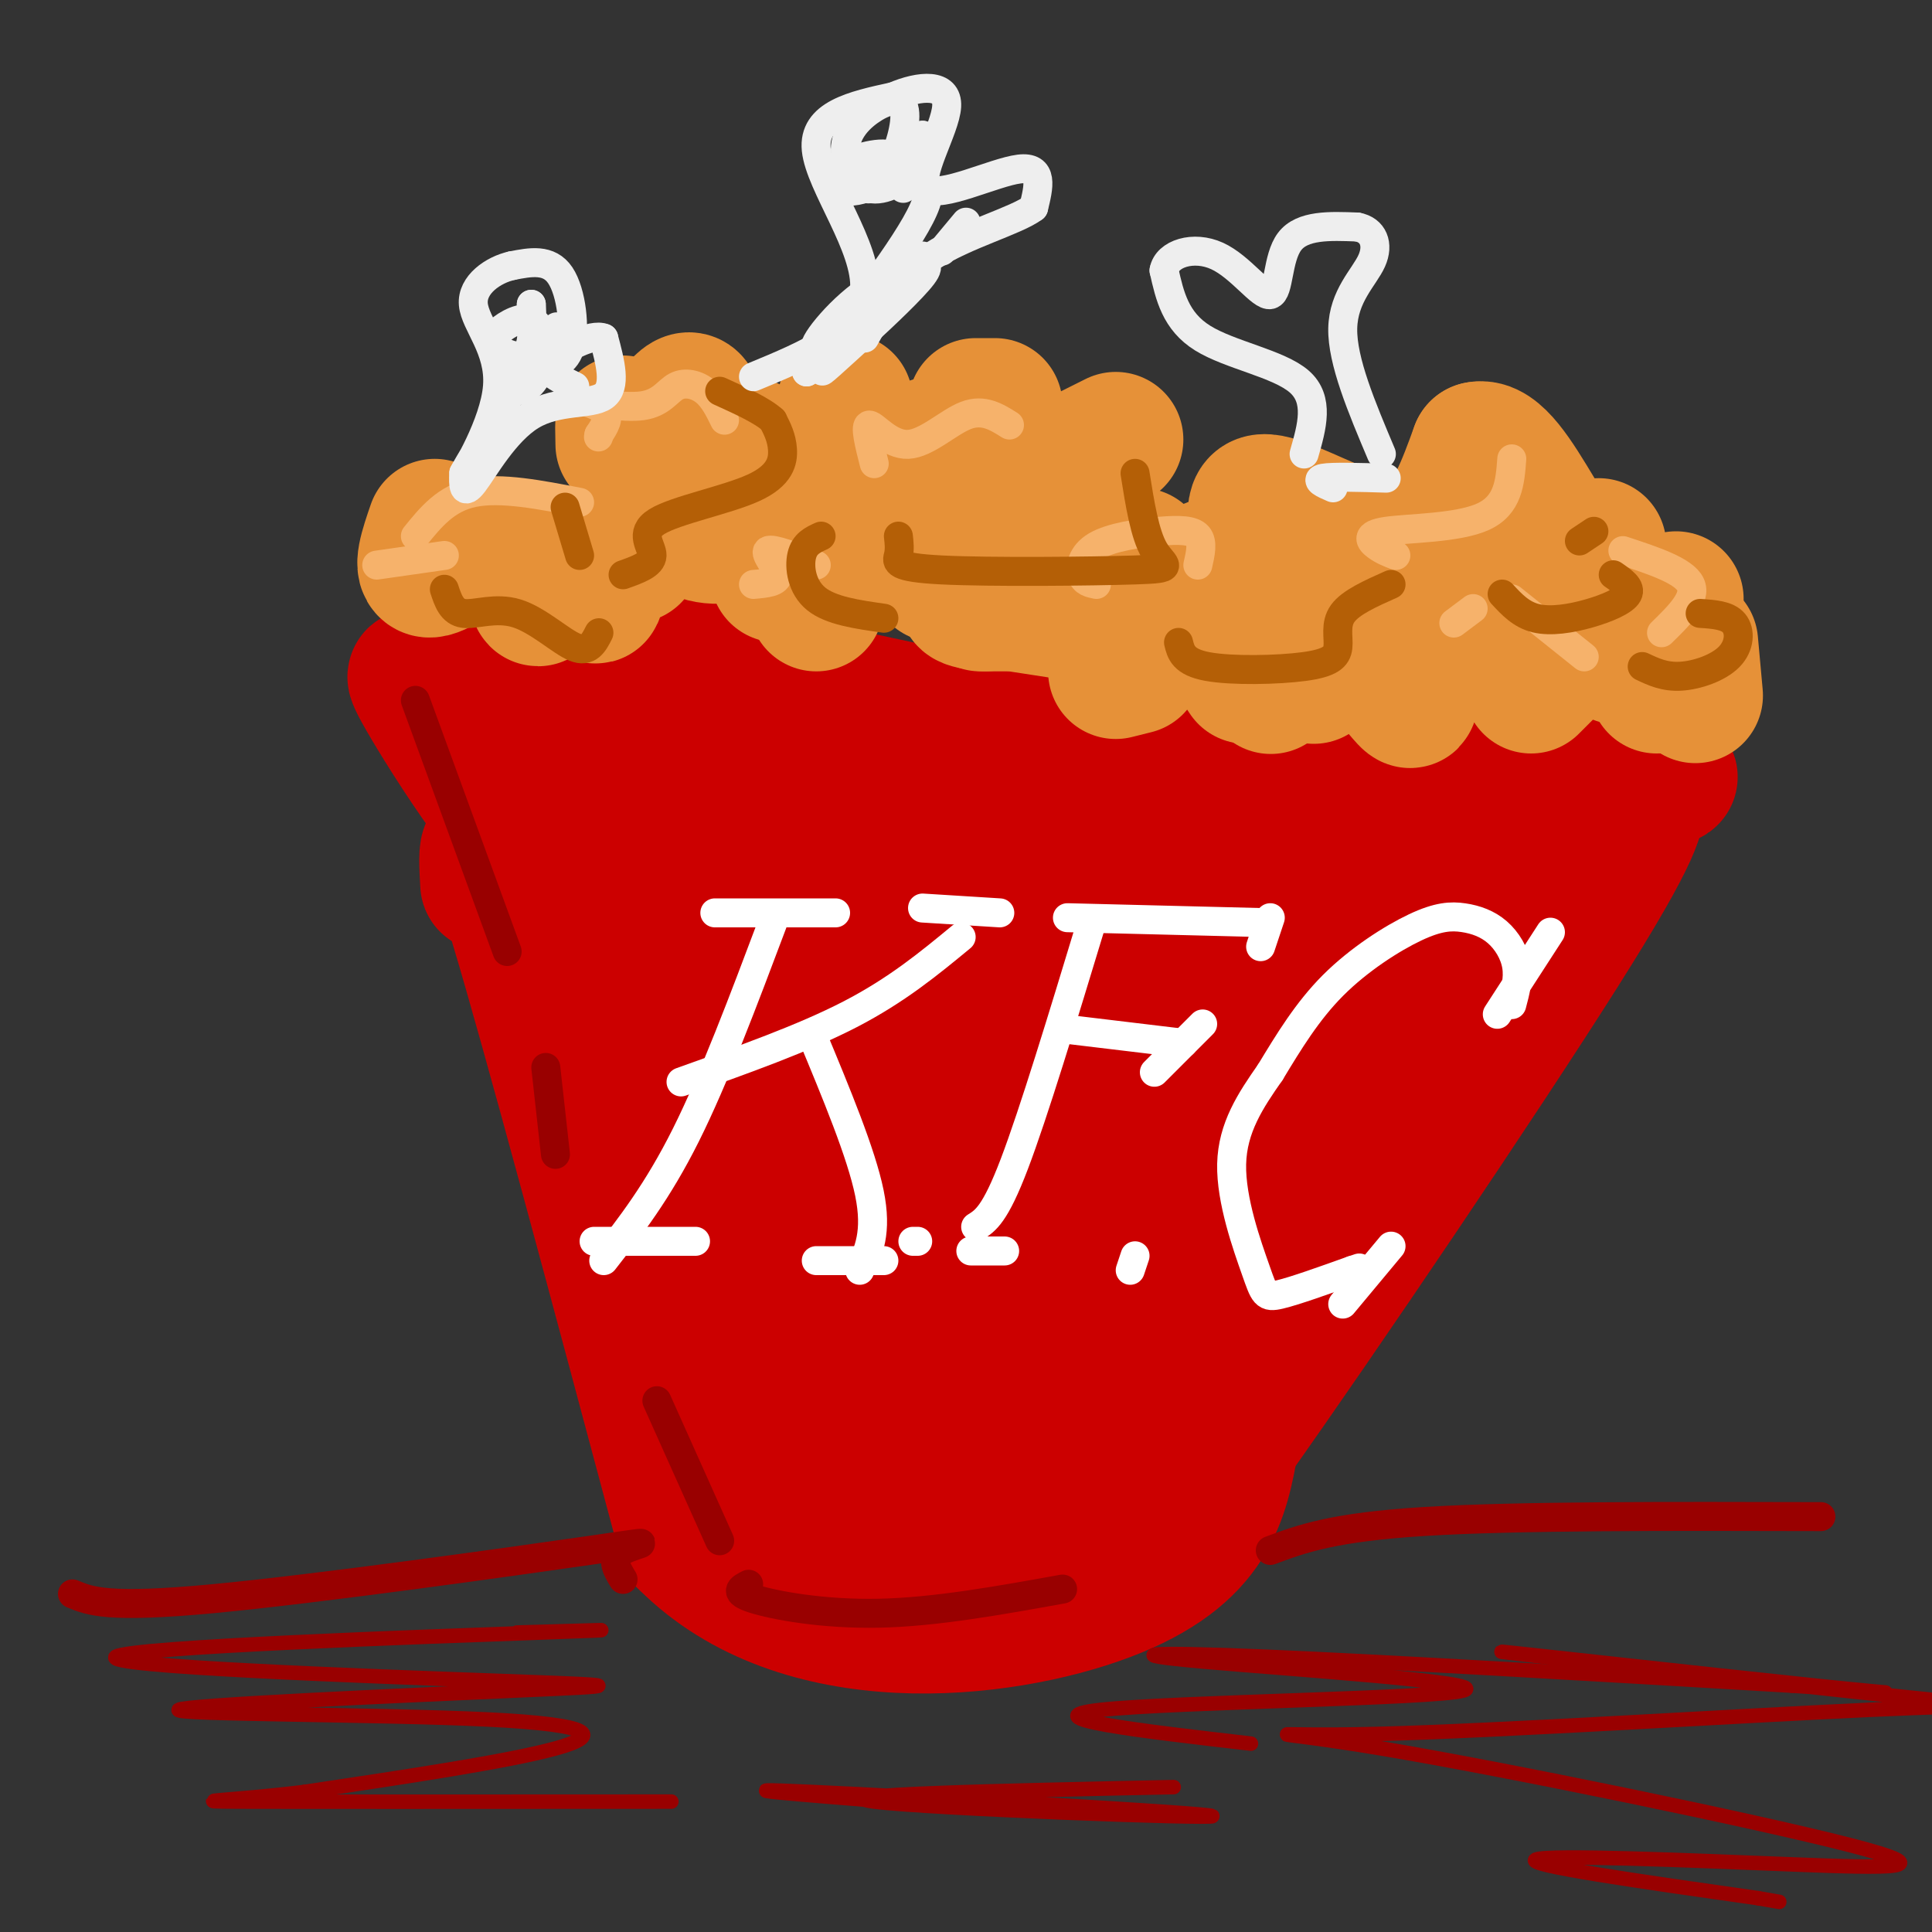 <svg viewBox='0 0 400 400' version='1.1' xmlns='http://www.w3.org/2000/svg' xmlns:xlink='http://www.w3.org/1999/xlink'><rect x="0" y="0" width="400" height="400" fill="#333333" stroke="none"/><g fill='none' stroke='rgb(204,0,0)' stroke-width='28' stroke-linecap='round' stroke-linejoin='round'><path d='M101,183c-0.417,-7.333 -0.833,-14.667 6,8c6.833,22.667 20.917,75.333 35,128'/><path d='M142,319c23.622,23.778 65.178,19.222 87,11c21.822,-8.222 23.911,-20.111 26,-32'/><path d='M255,298c18.444,-26.000 51.556,-75.000 68,-101c16.444,-26.000 16.222,-29.000 16,-32'/><path d='M339,165c5.560,-5.774 11.458,-4.208 1,-3c-10.458,1.208 -37.274,2.060 -63,0c-25.726,-2.060 -50.363,-7.030 -75,-12'/><path d='M202,150c-26.244,-5.244 -54.356,-12.356 -73,-14c-18.644,-1.644 -27.822,2.178 -37,6'/><path d='M92,142c-6.242,1.683 -3.346,2.890 -4,1c-0.654,-1.890 -4.858,-6.877 1,3c5.858,9.877 21.776,34.616 31,38c9.224,3.384 11.753,-14.589 13,-22c1.247,-7.411 1.214,-4.260 -1,-4c-2.214,0.260 -6.607,-2.370 -11,-5'/><path d='M121,153c-5.115,0.049 -12.403,2.671 -14,6c-1.597,3.329 2.496,7.366 4,10c1.504,2.634 0.419,3.865 7,4c6.581,0.135 20.829,-0.827 27,-3c6.171,-2.173 4.264,-5.557 2,-8c-2.264,-2.443 -4.884,-3.945 -9,-4c-4.116,-0.055 -9.729,1.336 -13,4c-3.271,2.664 -4.200,6.601 -5,10c-0.800,3.399 -1.472,6.261 5,8c6.472,1.739 20.089,2.354 27,2c6.911,-0.354 7.117,-1.677 8,-3c0.883,-1.323 2.444,-2.647 2,-5c-0.444,-2.353 -2.892,-5.734 -5,-7c-2.108,-1.266 -3.875,-0.418 -10,2c-6.125,2.418 -16.607,6.405 -22,10c-5.393,3.595 -5.696,6.797 -6,10'/><path d='M119,189c-0.092,2.403 2.677,3.411 4,4c1.323,0.589 1.198,0.758 8,0c6.802,-0.758 20.530,-2.444 29,-5c8.470,-2.556 11.681,-5.982 14,-9c2.319,-3.018 3.746,-5.629 -3,-5c-6.746,0.629 -21.666,4.499 -31,9c-9.334,4.501 -13.081,9.635 -14,13c-0.919,3.365 0.991,4.963 3,6c2.009,1.037 4.118,1.515 7,2c2.882,0.485 6.536,0.978 16,-1c9.464,-1.978 24.738,-6.426 33,-11c8.262,-4.574 9.513,-9.275 10,-12c0.487,-2.725 0.208,-3.474 -5,-3c-5.208,0.474 -15.347,2.173 -23,6c-7.653,3.827 -12.820,9.783 -15,13c-2.180,3.217 -1.374,3.693 0,5c1.374,1.307 3.317,3.443 6,5c2.683,1.557 6.107,2.535 17,1c10.893,-1.535 29.255,-5.581 39,-10c9.745,-4.419 10.872,-9.209 12,-14'/><path d='M226,183c2.124,-3.355 1.434,-4.741 -4,-6c-5.434,-1.259 -15.611,-2.391 -25,0c-9.389,2.391 -17.990,8.305 -22,12c-4.010,3.695 -3.429,5.170 -3,7c0.429,1.830 0.706,4.015 3,6c2.294,1.985 6.604,3.771 12,5c5.396,1.229 11.878,1.900 21,1c9.122,-0.900 20.883,-3.370 27,-6c6.117,-2.630 6.588,-5.421 7,-8c0.412,-2.579 0.764,-4.945 -2,-8c-2.764,-3.055 -8.645,-6.800 -17,-7c-8.355,-0.200 -19.183,3.145 -25,6c-5.817,2.855 -6.623,5.221 -7,7c-0.377,1.779 -0.325,2.970 0,5c0.325,2.030 0.922,4.900 9,7c8.078,2.100 23.637,3.429 34,3c10.363,-0.429 15.531,-2.615 19,-5c3.469,-2.385 5.238,-4.968 7,-7c1.762,-2.032 3.516,-3.511 1,-7c-2.516,-3.489 -9.303,-8.987 -15,-11c-5.697,-2.013 -10.303,-0.542 -14,0c-3.697,0.542 -6.485,0.155 -10,2c-3.515,1.845 -7.758,5.923 -12,10'/><path d='M210,189c1.949,3.970 12.821,8.896 19,11c6.179,2.104 7.665,1.388 15,0c7.335,-1.388 20.521,-3.446 27,-5c6.479,-1.554 6.253,-2.603 6,-6c-0.253,-3.397 -0.533,-9.142 -5,-12c-4.467,-2.858 -13.120,-2.829 -20,-1c-6.880,1.829 -11.987,5.460 -15,9c-3.013,3.540 -3.934,6.990 5,9c8.934,2.010 27.722,2.579 39,1c11.278,-1.579 15.047,-5.307 17,-9c1.953,-3.693 2.091,-7.351 -2,-9c-4.091,-1.649 -12.409,-1.290 -18,0c-5.591,1.290 -8.455,3.511 -6,5c2.455,1.489 10.227,2.244 18,3'/><path d='M290,185c4.667,0.262 7.333,-0.583 12,-1c4.667,-0.417 11.333,-0.405 -10,-7c-21.333,-6.595 -70.667,-19.798 -120,-33'/><path d='M172,144c-22.247,-5.186 -17.863,-1.650 -18,2c-0.137,3.650 -4.795,7.413 -5,13c-0.205,5.587 4.044,12.996 5,17c0.956,4.004 -1.382,4.603 6,3c7.382,-1.603 24.484,-5.409 25,-2c0.516,3.409 -15.553,14.033 -22,21c-6.447,6.967 -3.270,10.276 0,12c3.270,1.724 6.635,1.862 10,2'/><path d='M173,212c3.825,-0.720 8.386,-3.522 11,-8c2.614,-4.478 3.280,-10.634 1,-13c-2.280,-2.366 -7.508,-0.941 -12,1c-4.492,1.941 -8.249,4.398 -13,9c-4.751,4.602 -10.495,11.349 -12,17c-1.505,5.651 1.230,10.207 3,13c1.770,2.793 2.577,3.824 7,3c4.423,-0.824 12.463,-3.501 17,-10c4.537,-6.499 5.572,-16.818 6,-23c0.428,-6.182 0.248,-8.225 -3,-10c-3.248,-1.775 -9.563,-3.282 -14,-3c-4.437,0.282 -6.997,2.355 -12,7c-5.003,4.645 -12.449,11.863 -14,17c-1.551,5.137 2.794,8.191 6,10c3.206,1.809 5.272,2.371 9,2c3.728,-0.371 9.119,-1.677 11,-6c1.881,-4.323 0.252,-11.664 -2,-16c-2.252,-4.336 -5.126,-5.668 -8,-7'/><path d='M154,195c-1.717,-1.625 -2.009,-2.188 -6,1c-3.991,3.188 -11.680,10.126 -14,16c-2.320,5.874 0.728,10.683 3,14c2.272,3.317 3.769,5.143 9,6c5.231,0.857 14.196,0.745 20,-2c5.804,-2.745 8.445,-8.124 9,-12c0.555,-3.876 -0.978,-6.251 -2,-8c-1.022,-1.749 -1.534,-2.873 -5,-3c-3.466,-0.127 -9.885,0.744 -16,5c-6.115,4.256 -11.926,11.896 -14,17c-2.074,5.104 -0.412,7.671 0,10c0.412,2.329 -0.426,4.419 5,6c5.426,1.581 17.117,2.652 24,2c6.883,-0.652 8.958,-3.026 12,-5c3.042,-1.974 7.052,-3.549 10,-10c2.948,-6.451 4.833,-17.778 4,-23c-0.833,-5.222 -4.383,-4.339 -9,-3c-4.617,1.339 -10.301,3.135 -15,6c-4.699,2.865 -8.414,6.799 -11,10c-2.586,3.201 -4.042,5.670 -5,9c-0.958,3.330 -1.416,7.523 0,10c1.416,2.477 4.708,3.239 8,4'/><path d='M161,245c7.904,0.470 23.662,-0.355 34,-3c10.338,-2.645 15.254,-7.111 19,-10c3.746,-2.889 6.322,-4.201 8,-9c1.678,-4.799 2.459,-13.084 1,-17c-1.459,-3.916 -5.158,-3.464 -9,-3c-3.842,0.464 -7.829,0.941 -16,5c-8.171,4.059 -20.527,11.699 -26,16c-5.473,4.301 -4.063,5.262 -4,7c0.063,1.738 -1.221,4.252 3,6c4.221,1.748 13.949,2.729 22,2c8.051,-0.729 14.427,-3.167 22,-7c7.573,-3.833 16.342,-9.062 19,-14c2.658,-4.938 -0.796,-9.584 -5,-11c-4.204,-1.416 -9.158,0.397 -13,1c-3.842,0.603 -6.572,-0.003 -12,3c-5.428,3.003 -13.554,9.615 -17,13c-3.446,3.385 -2.211,3.544 -1,5c1.211,1.456 2.399,4.211 5,6c2.601,1.789 6.615,2.614 16,1c9.385,-1.614 24.142,-5.665 32,-8c7.858,-2.335 8.817,-2.953 10,-6c1.183,-3.047 2.592,-8.524 4,-14'/><path d='M253,208c-0.864,-3.506 -5.024,-5.271 -13,-2c-7.976,3.271 -19.768,11.579 -23,16c-3.232,4.421 2.096,4.957 3,6c0.904,1.043 -2.617,2.593 7,2c9.617,-0.593 32.373,-3.329 43,-5c10.627,-1.671 9.123,-2.276 10,-5c0.877,-2.724 4.133,-7.565 3,-11c-1.133,-3.435 -6.654,-5.464 -11,-5c-4.346,0.464 -7.518,3.420 -10,6c-2.482,2.580 -4.273,4.784 1,5c5.273,0.216 17.612,-1.557 25,-4c7.388,-2.443 9.825,-5.555 11,-9c1.175,-3.445 1.087,-7.222 1,-11'/><path d='M300,191c-8.537,8.062 -30.381,33.718 -47,58c-16.619,24.282 -28.013,47.191 -23,42c5.013,-5.191 26.432,-38.483 32,-50c5.568,-11.517 -4.716,-1.258 -15,9'/><path d='M247,250c-6.083,7.867 -13.790,23.034 -17,30c-3.210,6.966 -1.923,5.732 0,6c1.923,0.268 4.483,2.037 8,1c3.517,-1.037 7.991,-4.882 12,-12c4.009,-7.118 7.554,-17.509 9,-22c1.446,-4.491 0.794,-3.080 0,-3c-0.794,0.080 -1.729,-1.170 -6,0c-4.271,1.170 -11.877,4.760 -18,10c-6.123,5.240 -10.764,12.131 -13,16c-2.236,3.869 -2.068,4.716 -2,6c0.068,1.284 0.036,3.003 3,2c2.964,-1.003 8.923,-4.730 13,-8c4.077,-3.270 6.271,-6.082 8,-11c1.729,-4.918 2.993,-11.941 2,-16c-0.993,-4.059 -4.244,-5.155 -7,-6c-2.756,-0.845 -5.018,-1.439 -12,0c-6.982,1.439 -18.686,4.912 -26,10c-7.314,5.088 -10.238,11.793 -11,16c-0.762,4.207 0.640,5.916 3,7c2.360,1.084 5.680,1.542 9,2'/><path d='M202,278c3.475,0.552 7.662,0.931 12,0c4.338,-0.931 8.827,-3.172 12,-6c3.173,-2.828 5.031,-6.243 6,-9c0.969,-2.757 1.049,-4.856 0,-8c-1.049,-3.144 -3.225,-7.334 -4,-10c-0.775,-2.666 -0.147,-3.807 -6,-4c-5.853,-0.193 -18.186,0.561 -27,5c-8.814,4.439 -14.108,12.564 -16,17c-1.892,4.436 -0.380,5.184 0,7c0.380,1.816 -0.371,4.701 5,6c5.371,1.299 16.863,1.012 23,0c6.137,-1.012 6.918,-2.749 9,-5c2.082,-2.251 5.466,-5.016 6,-10c0.534,-4.984 -1.781,-12.188 -4,-16c-2.219,-3.812 -4.342,-4.231 -11,-3c-6.658,1.231 -17.850,4.110 -24,7c-6.150,2.890 -7.256,5.789 -8,8c-0.744,2.211 -1.124,3.735 -1,6c0.124,2.265 0.751,5.270 5,7c4.249,1.730 12.118,2.185 17,2c4.882,-0.185 6.776,-1.011 8,-5c1.224,-3.989 1.778,-11.140 0,-16c-1.778,-4.860 -5.889,-7.430 -10,-10'/><path d='M194,241c-4.454,-0.760 -10.589,2.339 -14,5c-3.411,2.661 -4.099,4.885 -5,7c-0.901,2.115 -2.016,4.120 0,8c2.016,3.880 7.161,9.635 12,13c4.839,3.365 9.371,4.340 12,4c2.629,-0.340 3.356,-1.995 4,-3c0.644,-1.005 1.207,-1.360 0,-7c-1.207,-5.640 -4.182,-16.564 -11,-20c-6.818,-3.436 -17.479,0.615 -23,2c-5.521,1.385 -5.903,0.103 -5,3c0.903,2.897 3.089,9.972 3,10c-0.089,0.028 -2.454,-6.992 -8,-10c-5.546,-3.008 -14.273,-2.004 -23,-1'/><path d='M136,252c-1.647,0.564 5.734,2.476 8,5c2.266,2.524 -0.585,5.662 2,10c2.585,4.338 10.604,9.878 14,17c3.396,7.122 2.168,15.827 4,22c1.832,6.173 6.724,9.816 11,14c4.276,4.184 7.936,8.910 12,8c4.064,-0.910 8.532,-7.455 13,-14'/><path d='M200,314c4.100,-6.647 7.851,-16.263 8,-22c0.149,-5.737 -3.304,-7.594 -5,-9c-1.696,-1.406 -1.634,-2.359 -5,-1c-3.366,1.359 -10.158,5.032 -14,10c-3.842,4.968 -4.732,11.233 -4,15c0.732,3.767 3.086,5.037 5,6c1.914,0.963 3.387,1.619 6,0c2.613,-1.619 6.365,-5.513 7,-10c0.635,-4.487 -1.849,-9.566 -3,-13c-1.151,-3.434 -0.970,-5.221 -6,-6c-5.030,-0.779 -15.270,-0.548 -19,1c-3.730,1.548 -0.948,4.415 3,7c3.948,2.585 9.063,4.888 16,6c6.937,1.112 15.696,1.032 22,0c6.304,-1.032 10.152,-3.016 14,-5'/><path d='M225,293c-0.156,-0.135 -7.546,2.027 -11,5c-3.454,2.973 -2.970,6.756 0,9c2.970,2.244 8.428,2.950 14,-1c5.572,-3.950 11.258,-12.556 11,-14c-0.258,-1.444 -6.461,4.273 -9,8c-2.539,3.727 -1.414,5.465 0,7c1.414,1.535 3.118,2.867 7,0c3.882,-2.867 9.941,-9.934 16,-17'/><path d='M253,290c3.990,-7.973 5.967,-19.405 12,-31c6.033,-11.595 16.124,-23.352 17,-24c0.876,-0.648 -7.464,9.815 -11,12c-3.536,2.185 -2.268,-3.907 -1,-10'/><path d='M270,237c-20.556,-14.267 -71.444,-44.933 -85,-54c-13.556,-9.067 10.222,3.467 34,16'/><path d='M219,199c15.656,5.652 37.794,11.783 44,15c6.206,3.217 -3.522,3.520 -7,5c-3.478,1.480 -0.708,4.137 -11,-4c-10.292,-8.137 -33.646,-27.069 -57,-46'/><path d='M188,169c-10.614,-9.145 -8.649,-9.008 -12,-11c-3.351,-1.992 -12.018,-6.113 -9,-2c3.018,4.113 17.719,16.461 22,21c4.281,4.539 -1.860,1.270 -8,-2'/></g>
<g fill='none' stroke='rgb(255,255,255)' stroke-width='6' stroke-linecap='round' stroke-linejoin='round'><path d='M148,189c0.000,0.000 25.000,0.000 25,0'/><path d='M160,191c-6.083,16.167 -12.167,32.333 -18,44c-5.833,11.667 -11.417,18.833 -17,26'/><path d='M123,257c0.000,0.000 21.000,0.000 21,0'/><path d='M141,224c12.667,-4.500 25.333,-9.000 35,-14c9.667,-5.000 16.333,-10.500 23,-16'/><path d='M191,188c0.000,0.000 16.000,1.000 16,1'/><path d='M168,214c5.167,12.417 10.333,24.833 12,33c1.667,8.167 -0.167,12.083 -2,16'/><path d='M169,261c0.000,0.000 14.000,0.000 14,0'/><path d='M189,257c0.000,0.000 1.000,0.000 1,0'/><path d='M226,191c-6.000,19.750 -12.000,39.500 -16,50c-4.000,10.500 -6.000,11.750 -8,13'/><path d='M221,190c0.000,0.000 40.000,1.000 40,1'/><path d='M220,213c0.000,0.000 25.000,3.000 25,3'/><path d='M249,212c0.000,0.000 -10.000,10.000 -10,10'/><path d='M263,190c0.000,0.000 -2.000,6.000 -2,6'/><path d='M201,259c0.000,0.000 7.000,0.000 7,0'/><path d='M235,260c0.000,0.000 -1.000,3.000 -1,3'/><path d='M313,208c0.714,-2.678 1.427,-5.356 1,-8c-0.427,-2.644 -1.996,-5.256 -4,-7c-2.004,-1.744 -4.444,-2.622 -7,-3c-2.556,-0.378 -5.226,-0.256 -10,2c-4.774,2.256 -11.650,6.644 -17,12c-5.350,5.356 -9.175,11.678 -13,18'/><path d='M263,222c-4.094,5.850 -7.829,11.475 -8,19c-0.171,7.525 3.223,16.949 5,22c1.777,5.051 1.936,5.729 5,5c3.064,-0.729 9.032,-2.864 15,-5'/><path d='M280,263c2.500,-0.833 1.250,-0.417 0,0'/><path d='M321,193c0.000,0.000 -11.000,17.000 -11,17'/><path d='M288,258c0.000,0.000 -10.000,12.000 -10,12'/></g>
<g fill='none' stroke='rgb(230,145,56)' stroke-width='28' stroke-linecap='round' stroke-linejoin='round'><path d='M90,109c-1.556,4.533 -3.111,9.067 -1,9c2.111,-0.067 7.889,-4.733 12,-5c4.111,-0.267 6.556,3.867 9,8'/><path d='M110,121c1.561,2.319 0.965,4.116 2,2c1.035,-2.116 3.702,-8.147 6,-8c2.298,0.147 4.228,6.470 5,8c0.772,1.530 0.386,-1.735 0,-5'/><path d='M129,92c-0.054,-2.756 -0.107,-5.512 0,-4c0.107,1.512 0.375,7.292 3,6c2.625,-1.292 7.607,-9.655 10,-11c2.393,-1.345 2.196,4.327 2,10'/><path d='M155,92c-5.844,4.733 -11.689,9.467 -13,13c-1.311,3.533 1.911,5.867 6,6c4.089,0.133 9.044,-1.933 14,-4'/><path d='M171,115c0.000,0.000 -2.000,5.000 -2,5'/><path d='M190,110c0.000,0.000 4.000,9.000 4,9'/><path d='M202,111c-1.750,-0.417 -3.500,-0.833 -5,-4c-1.500,-3.167 -2.750,-9.083 -4,-15'/><path d='M202,84c0.000,0.000 4.000,0.000 4,0'/><path d='M231,91c0.000,0.000 -16.000,8.000 -16,8'/><path d='M224,97c-5.333,3.833 -10.667,7.667 -10,10c0.667,2.333 7.333,3.167 14,4'/><path d='M236,115c1.889,4.111 3.778,8.222 -2,8c-5.778,-0.222 -19.222,-4.778 -26,-6c-6.778,-1.222 -6.889,0.889 -7,3'/><path d='M202,122c-1.167,0.750 -2.333,1.500 -2,2c0.333,0.500 2.167,0.750 4,1'/><path d='M233,128c0.000,0.000 2.000,1.000 2,1'/><path d='M252,131c0.000,0.000 6.000,9.000 6,9'/><path d='M263,142c0.000,0.000 0.100,0.100 0.1,0.1'/><path d='M272,140c0.000,0.000 2.000,-4.000 2,-4'/><path d='M287,129c-0.083,-3.000 -0.167,-6.000 1,-8c1.167,-2.000 3.583,-3.000 6,-4'/><path d='M298,115c0.000,0.000 -17.000,-1.000 -17,-1'/><path d='M272,113c-9.825,1.688 -19.650,3.376 -21,4c-1.350,0.624 5.774,0.184 8,-3c2.226,-3.184 -0.444,-9.111 2,-10c2.444,-0.889 10.004,3.261 17,6c6.996,2.739 13.427,4.068 18,1c4.573,-3.068 7.286,-10.534 10,-18'/><path d='M306,93c3.667,-0.833 7.833,6.083 12,13'/><path d='M315,109c0.000,0.000 -8.000,14.000 -8,14'/><path d='M307,123c0.000,0.000 -12.000,4.000 -12,4'/><path d='M304,131c-0.583,1.500 -1.167,3.000 1,4c2.167,1.000 7.083,1.500 12,2'/><path d='M321,138c0.000,0.000 -4.000,4.000 -4,4'/><path d='M335,136c0.000,0.000 5.000,-7.000 5,-7'/><path d='M344,125c0.000,0.000 3.000,-1.000 3,-1'/><path d='M350,133c0.000,0.000 1.000,11.000 1,11'/><path d='M343,142c0.000,0.000 -4.000,-8.000 -4,-8'/><path d='M331,113c0.000,0.000 -13.000,2.000 -13,2'/><path d='M287,133c0.000,0.000 -3.000,3.000 -3,3'/><path d='M291,142c0.583,1.417 1.167,2.833 1,3c-0.167,0.167 -1.083,-0.917 -2,-2'/><path d='M237,130c0.000,0.000 -5.000,6.000 -5,6'/><path d='M235,138c0.000,0.000 -4.000,1.000 -4,1'/><path d='M223,127c0.000,0.000 -13.000,-2.000 -13,-2'/><path d='M208,125c0.000,0.000 -5.000,0.000 -5,0'/><path d='M186,115c0.000,0.000 -25.000,4.000 -25,4'/><path d='M169,123c0.000,0.000 0.000,2.000 0,2'/><path d='M131,115c-1.667,-0.500 -3.333,-1.000 -2,-2c1.333,-1.000 5.667,-2.500 10,-4'/><path d='M165,103c3.833,-0.250 7.667,-0.500 10,-2c2.333,-1.500 3.167,-4.250 4,-7'/><path d='M178,92c0.000,0.000 -3.000,-9.000 -3,-9'/></g>
<g fill='none' stroke='rgb(246,178,107)' stroke-width='6' stroke-linecap='round' stroke-linejoin='round'><path d='M150,87c-1.117,-2.291 -2.234,-4.582 -4,-6c-1.766,-1.418 -4.180,-1.963 -6,-1c-1.820,0.963 -3.044,3.433 -7,4c-3.956,0.567 -10.642,-0.771 -12,-1c-1.358,-0.229 2.612,0.649 4,2c1.388,1.351 0.194,3.176 -1,5'/><path d='M124,90c-0.167,0.833 -0.083,0.417 0,0'/><path d='M120,104c-8.167,-1.583 -16.333,-3.167 -22,-2c-5.667,1.167 -8.833,5.083 -12,9'/><path d='M92,115c0.000,0.000 -14.000,2.000 -14,2'/><path d='M181,96c-1.024,-4.024 -2.048,-8.048 -1,-8c1.048,0.048 4.167,4.167 8,4c3.833,-0.167 8.381,-4.619 12,-6c3.619,-1.381 6.310,0.310 9,2'/><path d='M169,117c-4.556,-1.778 -9.111,-3.556 -10,-3c-0.889,0.556 1.889,3.444 2,5c0.111,1.556 -2.444,1.778 -5,2'/><path d='M227,121c-1.278,-0.255 -2.555,-0.510 -3,-2c-0.445,-1.490 -0.057,-4.214 3,-6c3.057,-1.786 8.785,-2.635 13,-3c4.215,-0.365 6.919,-0.247 8,1c1.081,1.247 0.541,3.624 0,6'/><path d='M289,115c-1.357,-0.524 -2.714,-1.048 -4,-2c-1.286,-0.952 -2.500,-2.333 2,-3c4.500,-0.667 14.714,-0.619 20,-3c5.286,-2.381 5.643,-7.190 6,-12'/><path d='M336,114c6.333,2.083 12.667,4.167 14,7c1.333,2.833 -2.333,6.417 -6,10'/><path d='M328,136c0.000,0.000 -15.000,-12.000 -15,-12'/><path d='M305,126c0.000,0.000 -4.000,3.000 -4,3'/></g>
<g fill='none' stroke='rgb(180,95,6)' stroke-width='6' stroke-linecap='round' stroke-linejoin='round'><path d='M92,122c0.774,2.339 1.548,4.679 4,5c2.452,0.321 6.583,-1.375 11,0c4.417,1.375 9.119,5.821 12,7c2.881,1.179 3.940,-0.911 5,-3'/><path d='M129,119c2.978,-1.056 5.955,-2.112 6,-4c0.045,-1.888 -2.844,-4.609 1,-7c3.844,-2.391 14.419,-4.451 20,-7c5.581,-2.549 6.166,-5.585 6,-8c-0.166,-2.415 -1.083,-4.207 -2,-6'/><path d='M160,87c-2.167,-2.000 -6.583,-4.000 -11,-6'/><path d='M117,105c0.000,0.000 3.000,10.000 3,10'/><path d='M186,111c0.155,1.357 0.309,2.715 0,4c-0.309,1.285 -1.083,2.499 9,3c10.083,0.501 31.022,0.289 40,0c8.978,-0.289 5.994,-0.654 4,-4c-1.994,-3.346 -2.997,-9.673 -4,-16'/><path d='M170,111c-1.711,0.778 -3.422,1.556 -4,4c-0.578,2.444 -0.022,6.556 3,9c3.022,2.444 8.511,3.222 14,4'/><path d='M244,133c0.491,2.038 0.982,4.077 6,5c5.018,0.923 14.561,0.732 20,0c5.439,-0.732 6.772,-2.005 7,-4c0.228,-1.995 -0.649,-4.713 1,-7c1.649,-2.287 5.825,-4.144 10,-6'/><path d='M311,123c1.970,2.131 3.940,4.262 7,5c3.060,0.738 7.208,0.083 11,-1c3.792,-1.083 7.226,-2.595 8,-4c0.774,-1.405 -1.113,-2.702 -3,-4'/><path d='M327,112c0.000,0.000 3.000,-2.000 3,-2'/><path d='M352,127c2.821,0.185 5.643,0.369 7,2c1.357,1.631 1.250,4.708 -1,7c-2.250,2.292 -6.643,3.798 -10,4c-3.357,0.202 -5.679,-0.899 -8,-2'/></g>
<g fill='none' stroke='rgb(238,238,238)' stroke-width='6' stroke-linecap='round' stroke-linejoin='round'><path d='M156,78c11.178,-4.622 22.356,-9.244 23,-18c0.644,-8.756 -9.244,-21.644 -10,-29c-0.756,-7.356 7.622,-9.178 16,-11'/><path d='M185,20c5.502,-2.368 11.258,-2.789 11,2c-0.258,4.789 -6.531,14.789 -4,17c2.531,2.211 13.866,-3.368 19,-4c5.134,-0.632 4.067,3.684 3,8'/><path d='M214,43c-3.578,2.711 -14.022,5.489 -21,10c-6.978,4.511 -10.489,10.756 -14,17'/><path d='M270,94c1.622,-5.644 3.244,-11.289 -1,-15c-4.244,-3.711 -14.356,-5.489 -20,-9c-5.644,-3.511 -6.822,-8.756 -8,-14'/><path d='M241,56c0.606,-3.496 6.121,-5.236 11,-3c4.879,2.236 9.121,8.448 11,8c1.879,-0.448 1.394,-7.557 4,-11c2.606,-3.443 8.303,-3.222 14,-3'/><path d='M281,47c3.298,0.595 4.542,3.583 3,7c-1.542,3.417 -5.869,7.262 -6,14c-0.131,6.738 3.935,16.369 8,26'/><path d='M276,101c-1.917,-0.833 -3.833,-1.667 -2,-2c1.833,-0.333 7.417,-0.167 13,0'/><path d='M96,98c-0.065,2.381 -0.131,4.762 2,2c2.131,-2.762 6.458,-10.667 12,-14c5.542,-3.333 12.298,-2.095 15,-4c2.702,-1.905 1.351,-6.952 0,-12'/><path d='M125,70c-2.447,-1.062 -8.563,2.282 -10,4c-1.437,1.718 1.805,1.809 3,-2c1.195,-3.809 0.341,-11.517 -2,-15c-2.341,-3.483 -6.171,-2.742 -10,-2'/><path d='M106,55c-3.815,0.829 -8.352,3.903 -8,8c0.352,4.097 5.595,9.219 5,17c-0.595,7.781 -7.027,18.223 -7,18c0.027,-0.223 6.514,-11.112 13,-22'/><path d='M109,76c3.913,-5.851 7.196,-9.479 6,-8c-1.196,1.479 -6.873,8.065 -8,11c-1.127,2.935 2.294,2.219 4,-1c1.706,-3.219 1.698,-8.943 0,-11c-1.698,-2.057 -5.084,-0.448 -7,1c-1.916,1.448 -2.362,2.736 -1,4c1.362,1.264 4.532,2.504 6,1c1.468,-1.504 1.234,-5.752 1,-10'/><path d='M110,63c0.022,0.356 -0.422,6.244 1,10c1.422,3.756 4.711,5.378 8,7'/><path d='M187,39c-0.060,-3.184 -0.120,-6.367 -3,-7c-2.880,-0.633 -8.580,1.286 -11,3c-2.420,1.714 -1.559,3.225 0,4c1.559,0.775 3.815,0.814 6,0c2.185,-0.814 4.298,-2.480 6,-6c1.702,-3.520 2.992,-8.894 2,-11c-0.992,-2.106 -4.266,-0.946 -7,1c-2.734,1.946 -4.929,4.676 -5,8c-0.071,3.324 1.981,7.241 5,8c3.019,0.759 7.005,-1.640 9,-4c1.995,-2.360 1.997,-4.680 2,-7'/><path d='M191,28c-1.710,0.187 -6.984,4.153 -10,7c-3.016,2.847 -3.774,4.574 0,4c3.774,-0.574 12.078,-3.450 11,2c-1.078,5.450 -11.539,19.225 -22,33'/><path d='M170,74c0.640,1.692 13.241,-10.577 16,-15c2.759,-4.423 -4.322,-1.000 -10,4c-5.678,5.000 -9.952,11.577 -5,8c4.952,-3.577 19.129,-17.308 20,-18c0.871,-0.692 -11.565,11.654 -24,24'/><path d='M167,77c1.410,-0.940 16.936,-15.291 17,-16c0.064,-0.709 -15.333,12.222 -16,13c-0.667,0.778 13.397,-10.598 15,-11c1.603,-0.402 -9.256,10.171 -12,13c-2.744,2.829 2.628,-2.085 8,-7'/><path d='M179,69c4.000,-3.667 10.000,-9.333 12,-12c2.000,-2.667 0.000,-2.333 -2,-2'/><path d='M195,52c0.000,0.000 5.000,-6.000 5,-6'/></g>
<g fill='none' stroke='rgb(153,0,0)' stroke-width='6' stroke-linecap='round' stroke-linejoin='round'><path d='M86,145c0.000,0.000 19.000,52.000 19,52'/><path d='M113,221c0.000,0.000 2.000,18.000 2,18'/><path d='M136,290c0.000,0.000 13.000,29.000 13,29'/><path d='M155,328c-1.622,0.822 -3.244,1.644 1,3c4.244,1.356 14.356,3.244 26,3c11.644,-0.244 24.822,-2.622 38,-5'/><path d='M129,327c-1.357,-2.232 -2.714,-4.464 0,-6c2.714,-1.536 9.500,-2.375 -7,0c-16.500,2.375 -56.286,7.964 -78,10c-21.714,2.036 -25.357,0.518 -29,-1'/><path d='M263,321c6.500,-2.417 13.000,-4.833 32,-6c19.000,-1.167 50.500,-1.083 82,-1'/></g>
<g fill='none' stroke='rgb(153,0,0)' stroke-width='3' stroke-linecap='round' stroke-linejoin='round'><path d='M107,338c14.258,-0.423 28.516,-0.845 5,0c-23.516,0.845 -84.805,2.958 -88,5c-3.195,2.042 51.703,4.013 79,5c27.297,0.987 26.994,0.991 4,2c-22.994,1.009 -68.679,3.023 -70,4c-1.321,0.977 41.721,0.917 64,2c22.279,1.083 23.794,3.309 14,6c-9.794,2.691 -30.897,5.845 -52,9'/><path d='M63,371c-14.933,1.844 -26.267,1.956 -13,2c13.267,0.044 51.133,0.022 89,0'/><path d='M184,373c-18.601,-1.482 -37.202,-2.964 -16,-2c21.202,0.964 82.208,4.375 83,5c0.792,0.625 -58.631,-1.536 -70,-3c-11.369,-1.464 25.315,-2.232 62,-3'/><path d='M259,361c-23.161,-2.670 -46.322,-5.340 -31,-7c15.322,-1.660 69.128,-2.311 75,-4c5.872,-1.689 -36.188,-4.416 -54,-6c-17.812,-1.584 -11.375,-2.024 13,-1c24.375,1.024 66.687,3.512 109,6'/><path d='M371,349c23.147,1.493 26.513,2.225 5,0c-21.513,-2.225 -67.907,-7.406 -65,-7c2.907,0.406 55.114,6.400 80,9c24.886,2.600 22.451,1.806 -4,3c-26.451,1.194 -76.916,4.377 -102,5c-25.084,0.623 -24.785,-1.314 1,3c25.785,4.314 77.056,14.878 97,20c19.944,5.122 8.562,4.802 -12,4c-20.562,-0.802 -50.303,-2.086 -53,-1c-2.697,1.086 21.652,4.543 46,8'/><path d='M364,393c7.667,1.333 3.833,0.667 0,0'/></g>
</svg>